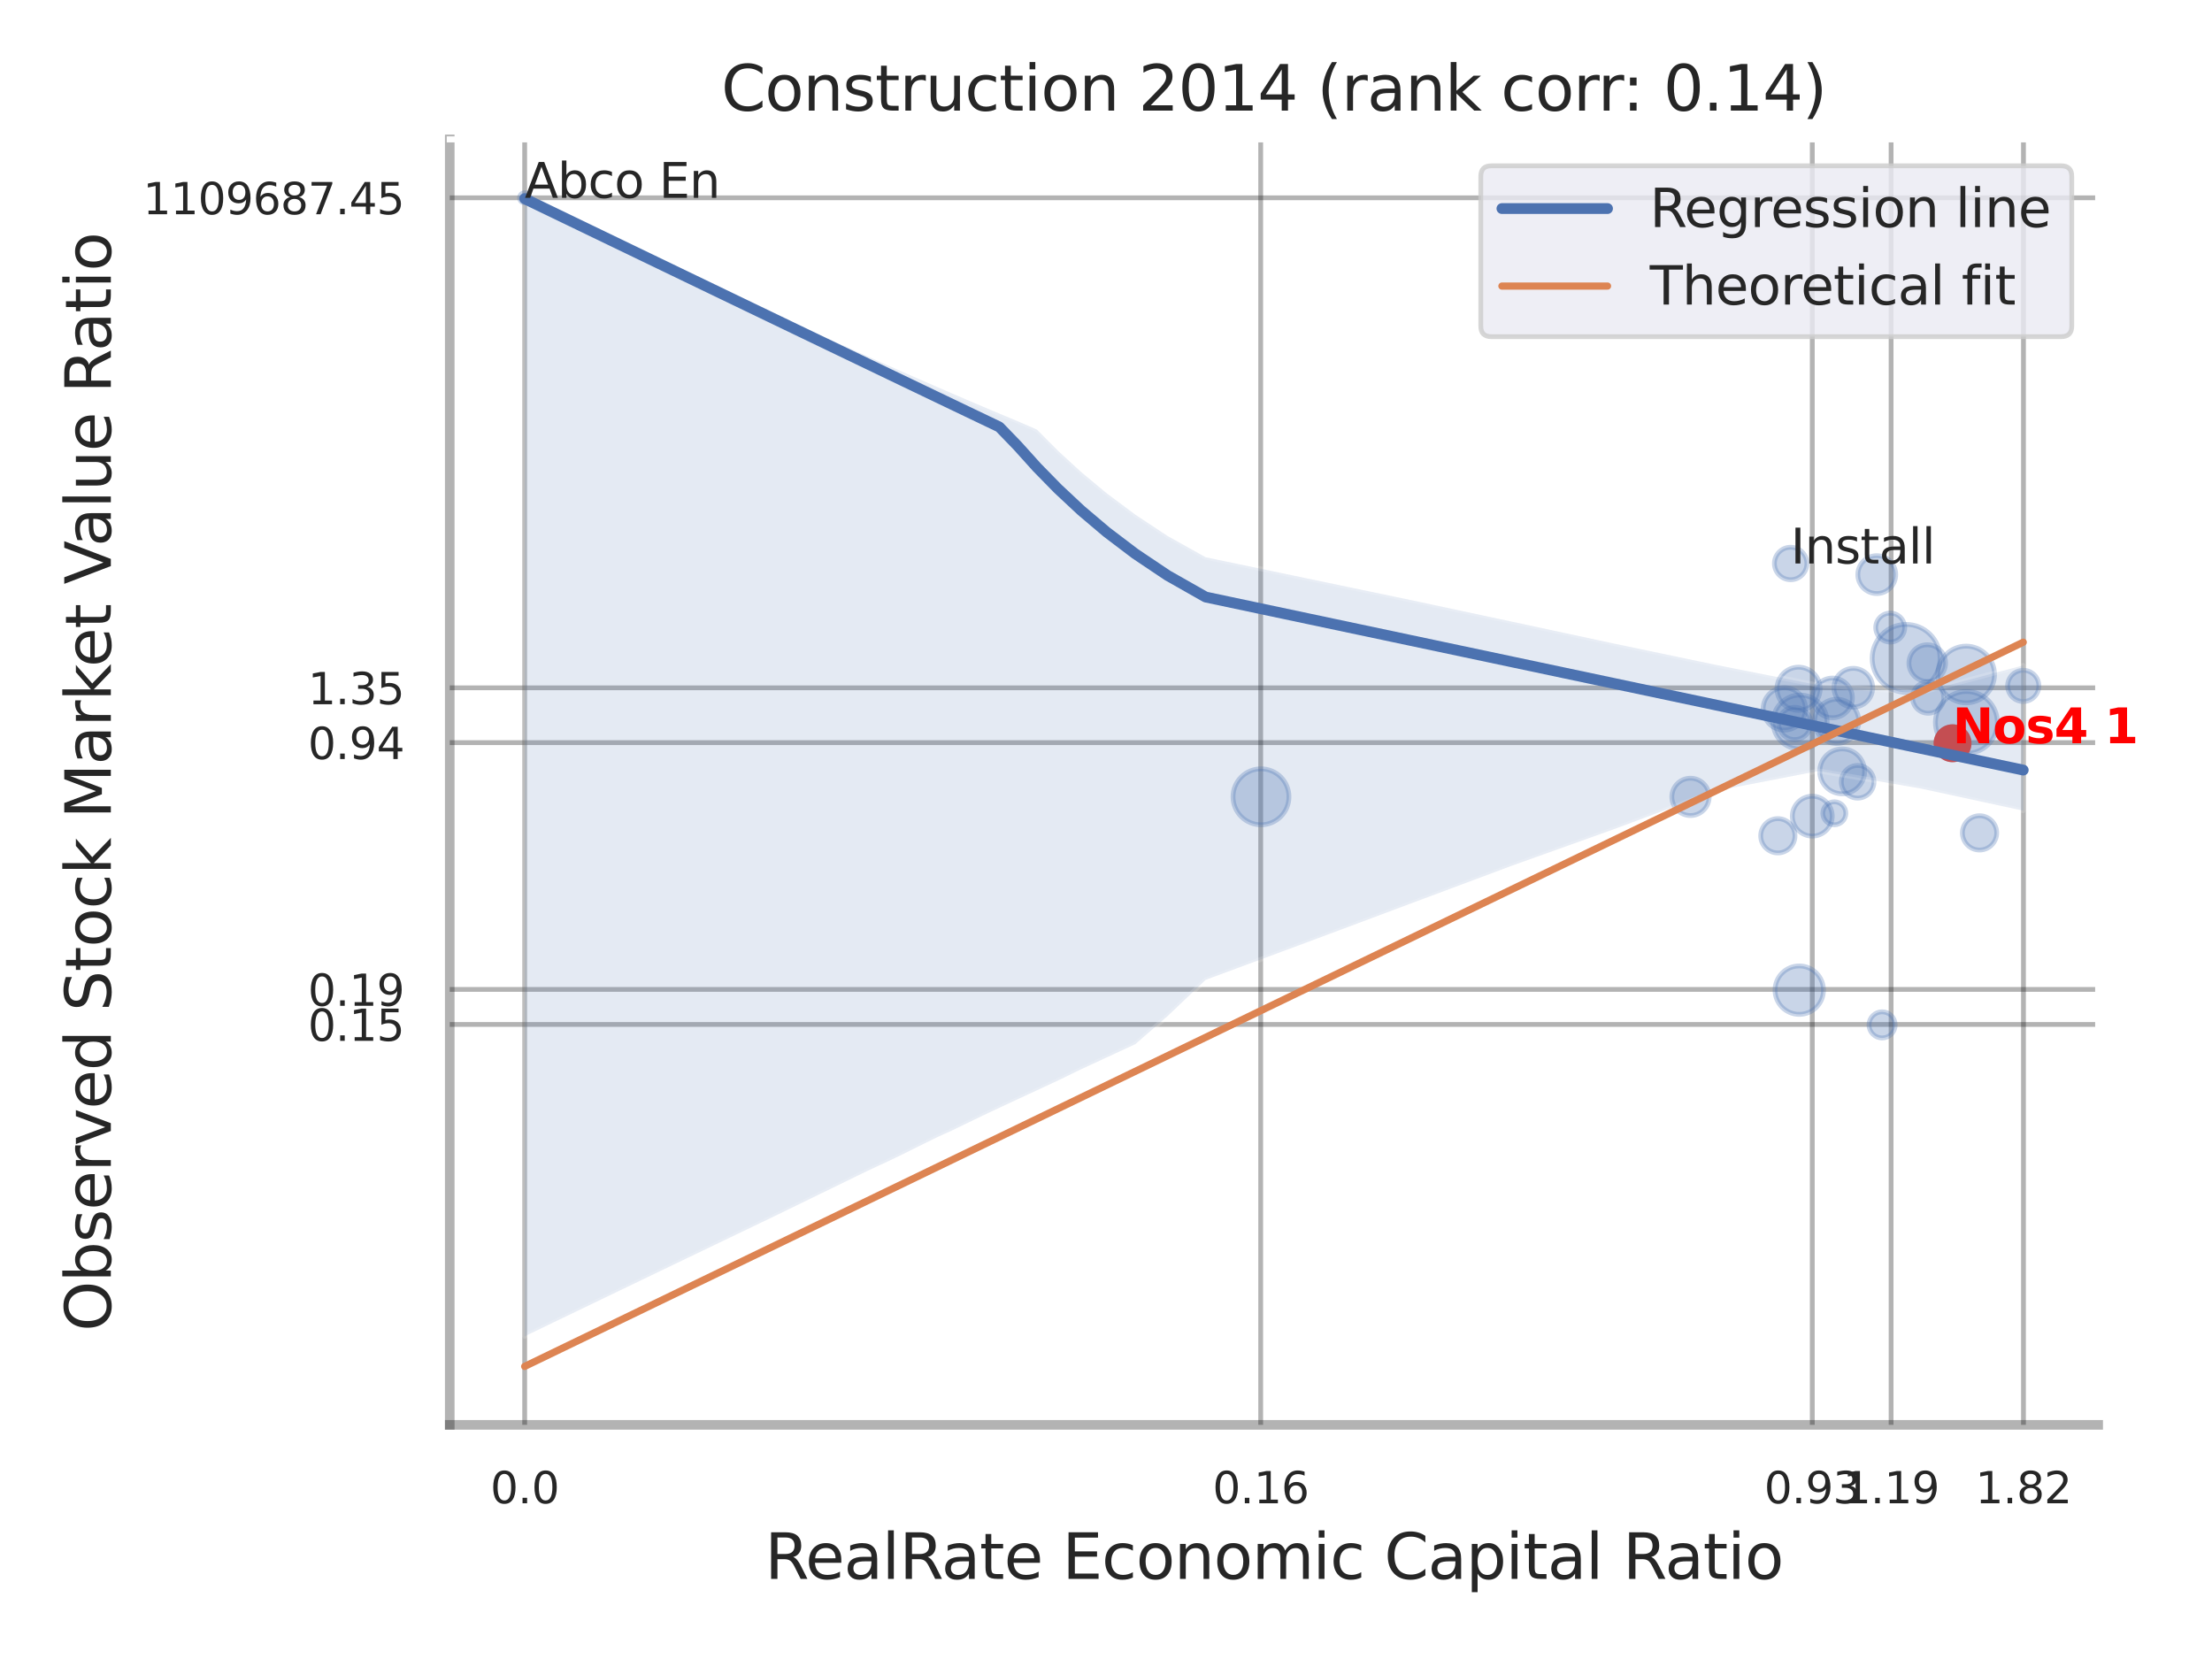 <?xml version="1.0" encoding="utf-8" standalone="no"?>
<!DOCTYPE svg PUBLIC "-//W3C//DTD SVG 1.1//EN"
  "http://www.w3.org/Graphics/SVG/1.1/DTD/svg11.dtd">
<svg xmlns:xlink="http://www.w3.org/1999/xlink" width="460.8pt" height="345.6pt" viewBox="0 0 460.8 345.6" xmlns="http://www.w3.org/2000/svg" version="1.1">
 <defs>
  <style type="text/css">*{stroke-linejoin: round; stroke-linecap: butt}</style>
 </defs>
 <g id="figure_1">
  <g id="patch_1">
   <path d="M 0 345.6 
L 460.8 345.6 
L 460.8 0 
L 0 0 
z
" style="fill: #ffffff"/>
  </g>
  <g id="axes_1">
   <g id="patch_2">
    <path d="M 93.69 296.82 
L 437.086 296.82 
L 437.086 29.04 
L 93.69 29.04 
z
" style="fill: #ffffff"/>
   </g>
   <g id="matplotlib.axis_1">
    <g id="xtick_1">
     <g id="line2d_1">
      <path d="M 109.299 296.82 
L 109.299 29.04 
" clip-path="url(#pf499d376ac)" style="fill: none; stroke: #000000; stroke-opacity: 0.3; stroke-linecap: round"/>
     </g>
     <g id="text_1">
      <!-- 0.0 -->
      <g style="fill: #262626" transform="translate(102.143 313.159) scale(0.09 -0.09)">
       <defs>
        <path id="DejaVuSans-30" d="M 2034 4250 
Q 1547 4250 1301 3770 
Q 1056 3291 1056 2328 
Q 1056 1369 1301 889 
Q 1547 409 2034 409 
Q 2525 409 2770 889 
Q 3016 1369 3016 2328 
Q 3016 3291 2770 3770 
Q 2525 4250 2034 4250 
z
M 2034 4750 
Q 2819 4750 3233 4129 
Q 3647 3509 3647 2328 
Q 3647 1150 3233 529 
Q 2819 -91 2034 -91 
Q 1250 -91 836 529 
Q 422 1150 422 2328 
Q 422 3509 836 4129 
Q 1250 4750 2034 4750 
z
" transform="scale(0.016)"/>
        <path id="DejaVuSans-2e" d="M 684 794 
L 1344 794 
L 1344 0 
L 684 0 
L 684 794 
z
" transform="scale(0.016)"/>
       </defs>
       <use xlink:href="#DejaVuSans-30"/>
       <use xlink:href="#DejaVuSans-2e" x="63.623"/>
       <use xlink:href="#DejaVuSans-30" x="95.41"/>
      </g>
     </g>
    </g>
    <g id="xtick_2">
     <g id="line2d_2">
      <path d="M 262.625 296.82 
L 262.625 29.04 
" clip-path="url(#pf499d376ac)" style="fill: none; stroke: #000000; stroke-opacity: 0.3; stroke-linecap: round"/>
     </g>
     <g id="text_2">
      <!-- 0.16 -->
      <g style="fill: #262626" transform="translate(252.606 313.159) scale(0.09 -0.09)">
       <defs>
        <path id="DejaVuSans-31" d="M 794 531 
L 1825 531 
L 1825 4091 
L 703 3866 
L 703 4441 
L 1819 4666 
L 2450 4666 
L 2450 531 
L 3481 531 
L 3481 0 
L 794 0 
L 794 531 
z
" transform="scale(0.016)"/>
        <path id="DejaVuSans-36" d="M 2113 2584 
Q 1688 2584 1439 2293 
Q 1191 2003 1191 1497 
Q 1191 994 1439 701 
Q 1688 409 2113 409 
Q 2538 409 2786 701 
Q 3034 994 3034 1497 
Q 3034 2003 2786 2293 
Q 2538 2584 2113 2584 
z
M 3366 4563 
L 3366 3988 
Q 3128 4100 2886 4159 
Q 2644 4219 2406 4219 
Q 1781 4219 1451 3797 
Q 1122 3375 1075 2522 
Q 1259 2794 1537 2939 
Q 1816 3084 2150 3084 
Q 2853 3084 3261 2657 
Q 3669 2231 3669 1497 
Q 3669 778 3244 343 
Q 2819 -91 2113 -91 
Q 1303 -91 875 529 
Q 447 1150 447 2328 
Q 447 3434 972 4092 
Q 1497 4750 2381 4750 
Q 2619 4750 2861 4703 
Q 3103 4656 3366 4563 
z
" transform="scale(0.016)"/>
       </defs>
       <use xlink:href="#DejaVuSans-30"/>
       <use xlink:href="#DejaVuSans-2e" x="63.623"/>
       <use xlink:href="#DejaVuSans-31" x="95.41"/>
       <use xlink:href="#DejaVuSans-36" x="159.033"/>
      </g>
     </g>
    </g>
    <g id="xtick_3">
     <g id="line2d_3">
      <path d="M 377.532 296.82 
L 377.532 29.04 
" clip-path="url(#pf499d376ac)" style="fill: none; stroke: #000000; stroke-opacity: 0.3; stroke-linecap: round"/>
     </g>
     <g id="text_3">
      <!-- 0.93 -->
      <g style="fill: #262626" transform="translate(367.513 313.159) scale(0.09 -0.09)">
       <defs>
        <path id="DejaVuSans-39" d="M 703 97 
L 703 672 
Q 941 559 1184 500 
Q 1428 441 1663 441 
Q 2288 441 2617 861 
Q 2947 1281 2994 2138 
Q 2813 1869 2534 1725 
Q 2256 1581 1919 1581 
Q 1219 1581 811 2004 
Q 403 2428 403 3163 
Q 403 3881 828 4315 
Q 1253 4750 1959 4750 
Q 2769 4750 3195 4129 
Q 3622 3509 3622 2328 
Q 3622 1225 3098 567 
Q 2575 -91 1691 -91 
Q 1453 -91 1209 -44 
Q 966 3 703 97 
z
M 1959 2075 
Q 2384 2075 2632 2365 
Q 2881 2656 2881 3163 
Q 2881 3666 2632 3958 
Q 2384 4250 1959 4250 
Q 1534 4250 1286 3958 
Q 1038 3666 1038 3163 
Q 1038 2656 1286 2365 
Q 1534 2075 1959 2075 
z
" transform="scale(0.016)"/>
        <path id="DejaVuSans-33" d="M 2597 2516 
Q 3050 2419 3304 2112 
Q 3559 1806 3559 1356 
Q 3559 666 3084 287 
Q 2609 -91 1734 -91 
Q 1441 -91 1130 -33 
Q 819 25 488 141 
L 488 750 
Q 750 597 1062 519 
Q 1375 441 1716 441 
Q 2309 441 2620 675 
Q 2931 909 2931 1356 
Q 2931 1769 2642 2001 
Q 2353 2234 1838 2234 
L 1294 2234 
L 1294 2753 
L 1863 2753 
Q 2328 2753 2575 2939 
Q 2822 3125 2822 3475 
Q 2822 3834 2567 4026 
Q 2313 4219 1838 4219 
Q 1578 4219 1281 4162 
Q 984 4106 628 3988 
L 628 4550 
Q 988 4650 1302 4700 
Q 1616 4750 1894 4750 
Q 2613 4750 3031 4423 
Q 3450 4097 3450 3541 
Q 3450 3153 3228 2886 
Q 3006 2619 2597 2516 
z
" transform="scale(0.016)"/>
       </defs>
       <use xlink:href="#DejaVuSans-30"/>
       <use xlink:href="#DejaVuSans-2e" x="63.623"/>
       <use xlink:href="#DejaVuSans-39" x="95.41"/>
       <use xlink:href="#DejaVuSans-33" x="159.033"/>
      </g>
     </g>
    </g>
    <g id="xtick_4">
     <g id="line2d_4">
      <path d="M 393.948 296.82 
L 393.948 29.04 
" clip-path="url(#pf499d376ac)" style="fill: none; stroke: #000000; stroke-opacity: 0.3; stroke-linecap: round"/>
     </g>
     <g id="text_4">
      <!-- 1.19 -->
      <g style="fill: #262626" transform="translate(383.928 313.159) scale(0.09 -0.09)">
       <use xlink:href="#DejaVuSans-31"/>
       <use xlink:href="#DejaVuSans-2e" x="63.623"/>
       <use xlink:href="#DejaVuSans-31" x="95.41"/>
       <use xlink:href="#DejaVuSans-39" x="159.033"/>
      </g>
     </g>
    </g>
    <g id="xtick_5">
     <g id="line2d_5">
      <path d="M 421.525 296.82 
L 421.525 29.04 
" clip-path="url(#pf499d376ac)" style="fill: none; stroke: #000000; stroke-opacity: 0.3; stroke-linecap: round"/>
     </g>
     <g id="text_5">
      <!-- 1.82 -->
      <g style="fill: #262626" transform="translate(411.506 313.159) scale(0.09 -0.09)">
       <defs>
        <path id="DejaVuSans-38" d="M 2034 2216 
Q 1584 2216 1326 1975 
Q 1069 1734 1069 1313 
Q 1069 891 1326 650 
Q 1584 409 2034 409 
Q 2484 409 2743 651 
Q 3003 894 3003 1313 
Q 3003 1734 2745 1975 
Q 2488 2216 2034 2216 
z
M 1403 2484 
Q 997 2584 770 2862 
Q 544 3141 544 3541 
Q 544 4100 942 4425 
Q 1341 4750 2034 4750 
Q 2731 4750 3128 4425 
Q 3525 4100 3525 3541 
Q 3525 3141 3298 2862 
Q 3072 2584 2669 2484 
Q 3125 2378 3379 2068 
Q 3634 1759 3634 1313 
Q 3634 634 3220 271 
Q 2806 -91 2034 -91 
Q 1263 -91 848 271 
Q 434 634 434 1313 
Q 434 1759 690 2068 
Q 947 2378 1403 2484 
z
M 1172 3481 
Q 1172 3119 1398 2916 
Q 1625 2713 2034 2713 
Q 2441 2713 2670 2916 
Q 2900 3119 2900 3481 
Q 2900 3844 2670 4047 
Q 2441 4250 2034 4250 
Q 1625 4250 1398 4047 
Q 1172 3844 1172 3481 
z
" transform="scale(0.016)"/>
        <path id="DejaVuSans-32" d="M 1228 531 
L 3431 531 
L 3431 0 
L 469 0 
L 469 531 
Q 828 903 1448 1529 
Q 2069 2156 2228 2338 
Q 2531 2678 2651 2914 
Q 2772 3150 2772 3378 
Q 2772 3750 2511 3984 
Q 2250 4219 1831 4219 
Q 1534 4219 1204 4116 
Q 875 4013 500 3803 
L 500 4441 
Q 881 4594 1212 4672 
Q 1544 4750 1819 4750 
Q 2544 4750 2975 4387 
Q 3406 4025 3406 3419 
Q 3406 3131 3298 2873 
Q 3191 2616 2906 2266 
Q 2828 2175 2409 1742 
Q 1991 1309 1228 531 
z
" transform="scale(0.016)"/>
       </defs>
       <use xlink:href="#DejaVuSans-31"/>
       <use xlink:href="#DejaVuSans-2e" x="63.623"/>
       <use xlink:href="#DejaVuSans-38" x="95.41"/>
       <use xlink:href="#DejaVuSans-32" x="159.033"/>
      </g>
     </g>
    </g>
    <g id="xtick_6"/>
    <g id="xtick_7"/>
    <g id="xtick_8"/>
    <g id="text_6">
     <!-- RealRate Economic Capital Ratio -->
     <g style="fill: #262626" transform="translate(159.334 328.908) scale(0.13 -0.13)">
      <defs>
       <path id="DejaVuSans-52" d="M 2841 2188 
Q 3044 2119 3236 1894 
Q 3428 1669 3622 1275 
L 4263 0 
L 3584 0 
L 2988 1197 
Q 2756 1666 2539 1819 
Q 2322 1972 1947 1972 
L 1259 1972 
L 1259 0 
L 628 0 
L 628 4666 
L 2053 4666 
Q 2853 4666 3247 4331 
Q 3641 3997 3641 3322 
Q 3641 2881 3436 2590 
Q 3231 2300 2841 2188 
z
M 1259 4147 
L 1259 2491 
L 2053 2491 
Q 2509 2491 2742 2702 
Q 2975 2913 2975 3322 
Q 2975 3731 2742 3939 
Q 2509 4147 2053 4147 
L 1259 4147 
z
" transform="scale(0.016)"/>
       <path id="DejaVuSans-65" d="M 3597 1894 
L 3597 1613 
L 953 1613 
Q 991 1019 1311 708 
Q 1631 397 2203 397 
Q 2534 397 2845 478 
Q 3156 559 3463 722 
L 3463 178 
Q 3153 47 2828 -22 
Q 2503 -91 2169 -91 
Q 1331 -91 842 396 
Q 353 884 353 1716 
Q 353 2575 817 3079 
Q 1281 3584 2069 3584 
Q 2775 3584 3186 3129 
Q 3597 2675 3597 1894 
z
M 3022 2063 
Q 3016 2534 2758 2815 
Q 2500 3097 2075 3097 
Q 1594 3097 1305 2825 
Q 1016 2553 972 2059 
L 3022 2063 
z
" transform="scale(0.016)"/>
       <path id="DejaVuSans-61" d="M 2194 1759 
Q 1497 1759 1228 1600 
Q 959 1441 959 1056 
Q 959 750 1161 570 
Q 1363 391 1709 391 
Q 2188 391 2477 730 
Q 2766 1069 2766 1631 
L 2766 1759 
L 2194 1759 
z
M 3341 1997 
L 3341 0 
L 2766 0 
L 2766 531 
Q 2569 213 2275 61 
Q 1981 -91 1556 -91 
Q 1019 -91 701 211 
Q 384 513 384 1019 
Q 384 1609 779 1909 
Q 1175 2209 1959 2209 
L 2766 2209 
L 2766 2266 
Q 2766 2663 2505 2880 
Q 2244 3097 1772 3097 
Q 1472 3097 1187 3025 
Q 903 2953 641 2809 
L 641 3341 
Q 956 3463 1253 3523 
Q 1550 3584 1831 3584 
Q 2591 3584 2966 3190 
Q 3341 2797 3341 1997 
z
" transform="scale(0.016)"/>
       <path id="DejaVuSans-6c" d="M 603 4863 
L 1178 4863 
L 1178 0 
L 603 0 
L 603 4863 
z
" transform="scale(0.016)"/>
       <path id="DejaVuSans-74" d="M 1172 4494 
L 1172 3500 
L 2356 3500 
L 2356 3053 
L 1172 3053 
L 1172 1153 
Q 1172 725 1289 603 
Q 1406 481 1766 481 
L 2356 481 
L 2356 0 
L 1766 0 
Q 1100 0 847 248 
Q 594 497 594 1153 
L 594 3053 
L 172 3053 
L 172 3500 
L 594 3500 
L 594 4494 
L 1172 4494 
z
" transform="scale(0.016)"/>
       <path id="DejaVuSans-20" transform="scale(0.016)"/>
       <path id="DejaVuSans-45" d="M 628 4666 
L 3578 4666 
L 3578 4134 
L 1259 4134 
L 1259 2753 
L 3481 2753 
L 3481 2222 
L 1259 2222 
L 1259 531 
L 3634 531 
L 3634 0 
L 628 0 
L 628 4666 
z
" transform="scale(0.016)"/>
       <path id="DejaVuSans-63" d="M 3122 3366 
L 3122 2828 
Q 2878 2963 2633 3030 
Q 2388 3097 2138 3097 
Q 1578 3097 1268 2742 
Q 959 2388 959 1747 
Q 959 1106 1268 751 
Q 1578 397 2138 397 
Q 2388 397 2633 464 
Q 2878 531 3122 666 
L 3122 134 
Q 2881 22 2623 -34 
Q 2366 -91 2075 -91 
Q 1284 -91 818 406 
Q 353 903 353 1747 
Q 353 2603 823 3093 
Q 1294 3584 2113 3584 
Q 2378 3584 2631 3529 
Q 2884 3475 3122 3366 
z
" transform="scale(0.016)"/>
       <path id="DejaVuSans-6f" d="M 1959 3097 
Q 1497 3097 1228 2736 
Q 959 2375 959 1747 
Q 959 1119 1226 758 
Q 1494 397 1959 397 
Q 2419 397 2687 759 
Q 2956 1122 2956 1747 
Q 2956 2369 2687 2733 
Q 2419 3097 1959 3097 
z
M 1959 3584 
Q 2709 3584 3137 3096 
Q 3566 2609 3566 1747 
Q 3566 888 3137 398 
Q 2709 -91 1959 -91 
Q 1206 -91 779 398 
Q 353 888 353 1747 
Q 353 2609 779 3096 
Q 1206 3584 1959 3584 
z
" transform="scale(0.016)"/>
       <path id="DejaVuSans-6e" d="M 3513 2113 
L 3513 0 
L 2938 0 
L 2938 2094 
Q 2938 2591 2744 2837 
Q 2550 3084 2163 3084 
Q 1697 3084 1428 2787 
Q 1159 2491 1159 1978 
L 1159 0 
L 581 0 
L 581 3500 
L 1159 3500 
L 1159 2956 
Q 1366 3272 1645 3428 
Q 1925 3584 2291 3584 
Q 2894 3584 3203 3211 
Q 3513 2838 3513 2113 
z
" transform="scale(0.016)"/>
       <path id="DejaVuSans-6d" d="M 3328 2828 
Q 3544 3216 3844 3400 
Q 4144 3584 4550 3584 
Q 5097 3584 5394 3201 
Q 5691 2819 5691 2113 
L 5691 0 
L 5113 0 
L 5113 2094 
Q 5113 2597 4934 2840 
Q 4756 3084 4391 3084 
Q 3944 3084 3684 2787 
Q 3425 2491 3425 1978 
L 3425 0 
L 2847 0 
L 2847 2094 
Q 2847 2600 2669 2842 
Q 2491 3084 2119 3084 
Q 1678 3084 1418 2786 
Q 1159 2488 1159 1978 
L 1159 0 
L 581 0 
L 581 3500 
L 1159 3500 
L 1159 2956 
Q 1356 3278 1631 3431 
Q 1906 3584 2284 3584 
Q 2666 3584 2933 3390 
Q 3200 3197 3328 2828 
z
" transform="scale(0.016)"/>
       <path id="DejaVuSans-69" d="M 603 3500 
L 1178 3500 
L 1178 0 
L 603 0 
L 603 3500 
z
M 603 4863 
L 1178 4863 
L 1178 4134 
L 603 4134 
L 603 4863 
z
" transform="scale(0.016)"/>
       <path id="DejaVuSans-43" d="M 4122 4306 
L 4122 3641 
Q 3803 3938 3442 4084 
Q 3081 4231 2675 4231 
Q 1875 4231 1450 3742 
Q 1025 3253 1025 2328 
Q 1025 1406 1450 917 
Q 1875 428 2675 428 
Q 3081 428 3442 575 
Q 3803 722 4122 1019 
L 4122 359 
Q 3791 134 3420 21 
Q 3050 -91 2638 -91 
Q 1578 -91 968 557 
Q 359 1206 359 2328 
Q 359 3453 968 4101 
Q 1578 4750 2638 4750 
Q 3056 4750 3426 4639 
Q 3797 4528 4122 4306 
z
" transform="scale(0.016)"/>
       <path id="DejaVuSans-70" d="M 1159 525 
L 1159 -1331 
L 581 -1331 
L 581 3500 
L 1159 3500 
L 1159 2969 
Q 1341 3281 1617 3432 
Q 1894 3584 2278 3584 
Q 2916 3584 3314 3078 
Q 3713 2572 3713 1747 
Q 3713 922 3314 415 
Q 2916 -91 2278 -91 
Q 1894 -91 1617 61 
Q 1341 213 1159 525 
z
M 3116 1747 
Q 3116 2381 2855 2742 
Q 2594 3103 2138 3103 
Q 1681 3103 1420 2742 
Q 1159 2381 1159 1747 
Q 1159 1113 1420 752 
Q 1681 391 2138 391 
Q 2594 391 2855 752 
Q 3116 1113 3116 1747 
z
" transform="scale(0.016)"/>
      </defs>
      <use xlink:href="#DejaVuSans-52"/>
      <use xlink:href="#DejaVuSans-65" x="64.982"/>
      <use xlink:href="#DejaVuSans-61" x="126.506"/>
      <use xlink:href="#DejaVuSans-6c" x="187.785"/>
      <use xlink:href="#DejaVuSans-52" x="215.568"/>
      <use xlink:href="#DejaVuSans-61" x="282.801"/>
      <use xlink:href="#DejaVuSans-74" x="344.08"/>
      <use xlink:href="#DejaVuSans-65" x="383.289"/>
      <use xlink:href="#DejaVuSans-20" x="444.812"/>
      <use xlink:href="#DejaVuSans-45" x="476.6"/>
      <use xlink:href="#DejaVuSans-63" x="539.783"/>
      <use xlink:href="#DejaVuSans-6f" x="594.764"/>
      <use xlink:href="#DejaVuSans-6e" x="655.945"/>
      <use xlink:href="#DejaVuSans-6f" x="719.324"/>
      <use xlink:href="#DejaVuSans-6d" x="780.506"/>
      <use xlink:href="#DejaVuSans-69" x="877.918"/>
      <use xlink:href="#DejaVuSans-63" x="905.701"/>
      <use xlink:href="#DejaVuSans-20" x="960.682"/>
      <use xlink:href="#DejaVuSans-43" x="992.469"/>
      <use xlink:href="#DejaVuSans-61" x="1062.293"/>
      <use xlink:href="#DejaVuSans-70" x="1123.572"/>
      <use xlink:href="#DejaVuSans-69" x="1187.049"/>
      <use xlink:href="#DejaVuSans-74" x="1214.832"/>
      <use xlink:href="#DejaVuSans-61" x="1254.041"/>
      <use xlink:href="#DejaVuSans-6c" x="1315.32"/>
      <use xlink:href="#DejaVuSans-20" x="1343.104"/>
      <use xlink:href="#DejaVuSans-52" x="1374.891"/>
      <use xlink:href="#DejaVuSans-61" x="1442.123"/>
      <use xlink:href="#DejaVuSans-74" x="1503.402"/>
      <use xlink:href="#DejaVuSans-69" x="1542.611"/>
      <use xlink:href="#DejaVuSans-6f" x="1570.395"/>
     </g>
    </g>
   </g>
   <g id="matplotlib.axis_2">
    <g id="ytick_1">
     <g id="line2d_6">
      <path d="M 93.69 213.408 
L 437.086 213.408 
" clip-path="url(#pf499d376ac)" style="fill: none; stroke: #000000; stroke-opacity: 0.3; stroke-linecap: round"/>
     </g>
     <g id="text_7">
      <!-- 0.15 -->
      <g style="fill: #262626" transform="translate(64.151 216.827) scale(0.09 -0.09)">
       <defs>
        <path id="DejaVuSans-35" d="M 691 4666 
L 3169 4666 
L 3169 4134 
L 1269 4134 
L 1269 2991 
Q 1406 3038 1543 3061 
Q 1681 3084 1819 3084 
Q 2600 3084 3056 2656 
Q 3513 2228 3513 1497 
Q 3513 744 3044 326 
Q 2575 -91 1722 -91 
Q 1428 -91 1123 -41 
Q 819 9 494 109 
L 494 744 
Q 775 591 1075 516 
Q 1375 441 1709 441 
Q 2250 441 2565 725 
Q 2881 1009 2881 1497 
Q 2881 1984 2565 2268 
Q 2250 2553 1709 2553 
Q 1456 2553 1204 2497 
Q 953 2441 691 2322 
L 691 4666 
z
" transform="scale(0.016)"/>
       </defs>
       <use xlink:href="#DejaVuSans-30"/>
       <use xlink:href="#DejaVuSans-2e" x="63.623"/>
       <use xlink:href="#DejaVuSans-31" x="95.41"/>
       <use xlink:href="#DejaVuSans-35" x="159.033"/>
      </g>
     </g>
    </g>
    <g id="ytick_2">
     <g id="line2d_7">
      <path d="M 93.69 206.109 
L 437.086 206.109 
" clip-path="url(#pf499d376ac)" style="fill: none; stroke: #000000; stroke-opacity: 0.3; stroke-linecap: round"/>
     </g>
     <g id="text_8">
      <!-- 0.19 -->
      <g style="fill: #262626" transform="translate(64.151 209.529) scale(0.09 -0.09)">
       <use xlink:href="#DejaVuSans-30"/>
       <use xlink:href="#DejaVuSans-2e" x="63.623"/>
       <use xlink:href="#DejaVuSans-31" x="95.41"/>
       <use xlink:href="#DejaVuSans-39" x="159.033"/>
      </g>
     </g>
    </g>
    <g id="ytick_3">
     <g id="line2d_8">
      <path d="M 93.69 154.705 
L 437.086 154.705 
" clip-path="url(#pf499d376ac)" style="fill: none; stroke: #000000; stroke-opacity: 0.3; stroke-linecap: round"/>
     </g>
     <g id="text_9">
      <!-- 0.94 -->
      <g style="fill: #262626" transform="translate(64.151 158.124) scale(0.09 -0.09)">
       <defs>
        <path id="DejaVuSans-34" d="M 2419 4116 
L 825 1625 
L 2419 1625 
L 2419 4116 
z
M 2253 4666 
L 3047 4666 
L 3047 1625 
L 3713 1625 
L 3713 1100 
L 3047 1100 
L 3047 0 
L 2419 0 
L 2419 1100 
L 313 1100 
L 313 1709 
L 2253 4666 
z
" transform="scale(0.016)"/>
       </defs>
       <use xlink:href="#DejaVuSans-30"/>
       <use xlink:href="#DejaVuSans-2e" x="63.623"/>
       <use xlink:href="#DejaVuSans-39" x="95.41"/>
       <use xlink:href="#DejaVuSans-34" x="159.033"/>
      </g>
     </g>
    </g>
    <g id="ytick_4">
     <g id="line2d_9">
      <path d="M 93.69 143.281 
L 437.086 143.281 
" clip-path="url(#pf499d376ac)" style="fill: none; stroke: #000000; stroke-opacity: 0.3; stroke-linecap: round"/>
     </g>
     <g id="text_10">
      <!-- 1.35 -->
      <g style="fill: #262626" transform="translate(64.151 146.701) scale(0.09 -0.09)">
       <use xlink:href="#DejaVuSans-31"/>
       <use xlink:href="#DejaVuSans-2e" x="63.623"/>
       <use xlink:href="#DejaVuSans-33" x="95.41"/>
       <use xlink:href="#DejaVuSans-35" x="159.033"/>
      </g>
     </g>
    </g>
    <g id="ytick_5">
     <g id="line2d_10">
      <path d="M 93.69 41.211 
L 437.086 41.211 
" clip-path="url(#pf499d376ac)" style="fill: none; stroke: #000000; stroke-opacity: 0.3; stroke-linecap: round"/>
     </g>
     <g id="text_11">
      <!-- 1109687.45 -->
      <g style="fill: #262626" transform="translate(29.793 44.63) scale(0.09 -0.09)">
       <defs>
        <path id="DejaVuSans-37" d="M 525 4666 
L 3525 4666 
L 3525 4397 
L 1831 0 
L 1172 0 
L 2766 4134 
L 525 4134 
L 525 4666 
z
" transform="scale(0.016)"/>
       </defs>
       <use xlink:href="#DejaVuSans-31"/>
       <use xlink:href="#DejaVuSans-31" x="63.623"/>
       <use xlink:href="#DejaVuSans-30" x="127.246"/>
       <use xlink:href="#DejaVuSans-39" x="190.869"/>
       <use xlink:href="#DejaVuSans-36" x="254.492"/>
       <use xlink:href="#DejaVuSans-38" x="318.115"/>
       <use xlink:href="#DejaVuSans-37" x="381.738"/>
       <use xlink:href="#DejaVuSans-2e" x="445.361"/>
       <use xlink:href="#DejaVuSans-34" x="477.148"/>
       <use xlink:href="#DejaVuSans-35" x="540.771"/>
      </g>
     </g>
    </g>
    <g id="ytick_6"/>
    <g id="ytick_7"/>
    <g id="ytick_8"/>
    <g id="ytick_9"/>
    <g id="ytick_10"/>
    <g id="text_12">
     <!-- Observed Stock Market Value Ratio -->
     <g style="fill: #262626" transform="translate(23.09 277.332) rotate(-90) scale(0.13 -0.13)">
      <defs>
       <path id="DejaVuSans-4f" d="M 2522 4238 
Q 1834 4238 1429 3725 
Q 1025 3213 1025 2328 
Q 1025 1447 1429 934 
Q 1834 422 2522 422 
Q 3209 422 3611 934 
Q 4013 1447 4013 2328 
Q 4013 3213 3611 3725 
Q 3209 4238 2522 4238 
z
M 2522 4750 
Q 3503 4750 4090 4092 
Q 4678 3434 4678 2328 
Q 4678 1225 4090 567 
Q 3503 -91 2522 -91 
Q 1538 -91 948 565 
Q 359 1222 359 2328 
Q 359 3434 948 4092 
Q 1538 4750 2522 4750 
z
" transform="scale(0.016)"/>
       <path id="DejaVuSans-62" d="M 3116 1747 
Q 3116 2381 2855 2742 
Q 2594 3103 2138 3103 
Q 1681 3103 1420 2742 
Q 1159 2381 1159 1747 
Q 1159 1113 1420 752 
Q 1681 391 2138 391 
Q 2594 391 2855 752 
Q 3116 1113 3116 1747 
z
M 1159 2969 
Q 1341 3281 1617 3432 
Q 1894 3584 2278 3584 
Q 2916 3584 3314 3078 
Q 3713 2572 3713 1747 
Q 3713 922 3314 415 
Q 2916 -91 2278 -91 
Q 1894 -91 1617 61 
Q 1341 213 1159 525 
L 1159 0 
L 581 0 
L 581 4863 
L 1159 4863 
L 1159 2969 
z
" transform="scale(0.016)"/>
       <path id="DejaVuSans-73" d="M 2834 3397 
L 2834 2853 
Q 2591 2978 2328 3040 
Q 2066 3103 1784 3103 
Q 1356 3103 1142 2972 
Q 928 2841 928 2578 
Q 928 2378 1081 2264 
Q 1234 2150 1697 2047 
L 1894 2003 
Q 2506 1872 2764 1633 
Q 3022 1394 3022 966 
Q 3022 478 2636 193 
Q 2250 -91 1575 -91 
Q 1294 -91 989 -36 
Q 684 19 347 128 
L 347 722 
Q 666 556 975 473 
Q 1284 391 1588 391 
Q 1994 391 2212 530 
Q 2431 669 2431 922 
Q 2431 1156 2273 1281 
Q 2116 1406 1581 1522 
L 1381 1569 
Q 847 1681 609 1914 
Q 372 2147 372 2553 
Q 372 3047 722 3315 
Q 1072 3584 1716 3584 
Q 2034 3584 2315 3537 
Q 2597 3491 2834 3397 
z
" transform="scale(0.016)"/>
       <path id="DejaVuSans-72" d="M 2631 2963 
Q 2534 3019 2420 3045 
Q 2306 3072 2169 3072 
Q 1681 3072 1420 2755 
Q 1159 2438 1159 1844 
L 1159 0 
L 581 0 
L 581 3500 
L 1159 3500 
L 1159 2956 
Q 1341 3275 1631 3429 
Q 1922 3584 2338 3584 
Q 2397 3584 2469 3576 
Q 2541 3569 2628 3553 
L 2631 2963 
z
" transform="scale(0.016)"/>
       <path id="DejaVuSans-76" d="M 191 3500 
L 800 3500 
L 1894 563 
L 2988 3500 
L 3597 3500 
L 2284 0 
L 1503 0 
L 191 3500 
z
" transform="scale(0.016)"/>
       <path id="DejaVuSans-64" d="M 2906 2969 
L 2906 4863 
L 3481 4863 
L 3481 0 
L 2906 0 
L 2906 525 
Q 2725 213 2448 61 
Q 2172 -91 1784 -91 
Q 1150 -91 751 415 
Q 353 922 353 1747 
Q 353 2572 751 3078 
Q 1150 3584 1784 3584 
Q 2172 3584 2448 3432 
Q 2725 3281 2906 2969 
z
M 947 1747 
Q 947 1113 1208 752 
Q 1469 391 1925 391 
Q 2381 391 2643 752 
Q 2906 1113 2906 1747 
Q 2906 2381 2643 2742 
Q 2381 3103 1925 3103 
Q 1469 3103 1208 2742 
Q 947 2381 947 1747 
z
" transform="scale(0.016)"/>
       <path id="DejaVuSans-53" d="M 3425 4513 
L 3425 3897 
Q 3066 4069 2747 4153 
Q 2428 4238 2131 4238 
Q 1616 4238 1336 4038 
Q 1056 3838 1056 3469 
Q 1056 3159 1242 3001 
Q 1428 2844 1947 2747 
L 2328 2669 
Q 3034 2534 3370 2195 
Q 3706 1856 3706 1288 
Q 3706 609 3251 259 
Q 2797 -91 1919 -91 
Q 1588 -91 1214 -16 
Q 841 59 441 206 
L 441 856 
Q 825 641 1194 531 
Q 1563 422 1919 422 
Q 2459 422 2753 634 
Q 3047 847 3047 1241 
Q 3047 1584 2836 1778 
Q 2625 1972 2144 2069 
L 1759 2144 
Q 1053 2284 737 2584 
Q 422 2884 422 3419 
Q 422 4038 858 4394 
Q 1294 4750 2059 4750 
Q 2388 4750 2728 4690 
Q 3069 4631 3425 4513 
z
" transform="scale(0.016)"/>
       <path id="DejaVuSans-6b" d="M 581 4863 
L 1159 4863 
L 1159 1991 
L 2875 3500 
L 3609 3500 
L 1753 1863 
L 3688 0 
L 2938 0 
L 1159 1709 
L 1159 0 
L 581 0 
L 581 4863 
z
" transform="scale(0.016)"/>
       <path id="DejaVuSans-4d" d="M 628 4666 
L 1569 4666 
L 2759 1491 
L 3956 4666 
L 4897 4666 
L 4897 0 
L 4281 0 
L 4281 4097 
L 3078 897 
L 2444 897 
L 1241 4097 
L 1241 0 
L 628 0 
L 628 4666 
z
" transform="scale(0.016)"/>
       <path id="DejaVuSans-56" d="M 1831 0 
L 50 4666 
L 709 4666 
L 2188 738 
L 3669 4666 
L 4325 4666 
L 2547 0 
L 1831 0 
z
" transform="scale(0.016)"/>
       <path id="DejaVuSans-75" d="M 544 1381 
L 544 3500 
L 1119 3500 
L 1119 1403 
Q 1119 906 1312 657 
Q 1506 409 1894 409 
Q 2359 409 2629 706 
Q 2900 1003 2900 1516 
L 2900 3500 
L 3475 3500 
L 3475 0 
L 2900 0 
L 2900 538 
Q 2691 219 2414 64 
Q 2138 -91 1772 -91 
Q 1169 -91 856 284 
Q 544 659 544 1381 
z
M 1991 3584 
L 1991 3584 
z
" transform="scale(0.016)"/>
      </defs>
      <use xlink:href="#DejaVuSans-4f"/>
      <use xlink:href="#DejaVuSans-62" x="78.711"/>
      <use xlink:href="#DejaVuSans-73" x="142.188"/>
      <use xlink:href="#DejaVuSans-65" x="194.287"/>
      <use xlink:href="#DejaVuSans-72" x="255.811"/>
      <use xlink:href="#DejaVuSans-76" x="296.924"/>
      <use xlink:href="#DejaVuSans-65" x="356.104"/>
      <use xlink:href="#DejaVuSans-64" x="417.627"/>
      <use xlink:href="#DejaVuSans-20" x="481.104"/>
      <use xlink:href="#DejaVuSans-53" x="512.891"/>
      <use xlink:href="#DejaVuSans-74" x="576.367"/>
      <use xlink:href="#DejaVuSans-6f" x="615.576"/>
      <use xlink:href="#DejaVuSans-63" x="676.758"/>
      <use xlink:href="#DejaVuSans-6b" x="731.738"/>
      <use xlink:href="#DejaVuSans-20" x="789.648"/>
      <use xlink:href="#DejaVuSans-4d" x="821.436"/>
      <use xlink:href="#DejaVuSans-61" x="907.715"/>
      <use xlink:href="#DejaVuSans-72" x="968.994"/>
      <use xlink:href="#DejaVuSans-6b" x="1010.107"/>
      <use xlink:href="#DejaVuSans-65" x="1064.393"/>
      <use xlink:href="#DejaVuSans-74" x="1125.916"/>
      <use xlink:href="#DejaVuSans-20" x="1165.125"/>
      <use xlink:href="#DejaVuSans-56" x="1196.912"/>
      <use xlink:href="#DejaVuSans-61" x="1257.57"/>
      <use xlink:href="#DejaVuSans-6c" x="1318.85"/>
      <use xlink:href="#DejaVuSans-75" x="1346.633"/>
      <use xlink:href="#DejaVuSans-65" x="1410.012"/>
      <use xlink:href="#DejaVuSans-20" x="1471.535"/>
      <use xlink:href="#DejaVuSans-52" x="1503.322"/>
      <use xlink:href="#DejaVuSans-61" x="1570.555"/>
      <use xlink:href="#DejaVuSans-74" x="1631.834"/>
      <use xlink:href="#DejaVuSans-69" x="1671.043"/>
      <use xlink:href="#DejaVuSans-6f" x="1698.826"/>
     </g>
    </g>
   </g>
   <g id="PathCollection_1">
    <path d="M 409.637 156.956 
C 411.349 156.956 412.992 156.275 414.203 155.064 
C 415.414 153.853 416.094 152.211 416.094 150.498 
C 416.094 148.786 415.414 147.143 414.203 145.932 
C 412.992 144.721 411.349 144.041 409.637 144.041 
C 407.924 144.041 406.282 144.721 405.071 145.932 
C 403.86 147.143 403.18 148.786 403.18 150.498 
C 403.18 152.211 403.86 153.853 405.071 155.064 
C 406.282 156.275 407.924 156.956 409.637 156.956 
z
" clip-path="url(#pf499d376ac)" style="fill: #4c72b0; fill-opacity: 0.3; stroke: #4c72b0; stroke-opacity: 0.3"/>
    <path d="M 371.71 152.087 
C 372.881 152.087 374.005 151.621 374.833 150.793 
C 375.661 149.964 376.127 148.841 376.127 147.669 
C 376.127 146.498 375.661 145.374 374.833 144.546 
C 374.005 143.718 372.881 143.252 371.71 143.252 
C 370.538 143.252 369.415 143.718 368.586 144.546 
C 367.758 145.374 367.292 146.498 367.292 147.669 
C 367.292 148.841 367.758 149.964 368.586 150.793 
C 369.415 151.621 370.538 152.087 371.71 152.087 
z
" clip-path="url(#pf499d376ac)" style="fill: #4c72b0; fill-opacity: 0.3; stroke: #4c72b0; stroke-opacity: 0.3"/>
    <path d="M 421.477 146.137 
C 422.339 146.137 423.167 145.795 423.777 145.185 
C 424.386 144.575 424.729 143.747 424.729 142.885 
C 424.729 142.022 424.386 141.195 423.777 140.585 
C 423.167 139.975 422.339 139.633 421.477 139.633 
C 420.614 139.633 419.787 139.975 419.177 140.585 
C 418.567 141.195 418.225 142.022 418.225 142.885 
C 418.225 143.747 418.567 144.575 419.177 145.185 
C 419.787 145.795 420.614 146.137 421.477 146.137 
z
" clip-path="url(#pf499d376ac)" style="fill: #4c72b0; fill-opacity: 0.3; stroke: #4c72b0; stroke-opacity: 0.3"/>
    <path d="M 393.765 133.753 
C 394.565 133.753 395.332 133.435 395.898 132.869 
C 396.464 132.304 396.782 131.536 396.782 130.736 
C 396.782 129.936 396.464 129.168 395.898 128.602 
C 395.332 128.037 394.565 127.719 393.765 127.719 
C 392.964 127.719 392.197 128.037 391.631 128.602 
C 391.065 129.168 390.747 129.936 390.747 130.736 
C 390.747 131.536 391.065 132.304 391.631 132.869 
C 392.197 133.435 392.964 133.753 393.765 133.753 
z
" clip-path="url(#pf499d376ac)" style="fill: #4c72b0; fill-opacity: 0.3; stroke: #4c72b0; stroke-opacity: 0.3"/>
    <path d="M 374.989 156.05 
C 376.482 156.05 377.914 155.457 378.969 154.401 
C 380.025 153.346 380.618 151.914 380.618 150.421 
C 380.618 148.928 380.025 147.496 378.969 146.44 
C 377.914 145.385 376.482 144.792 374.989 144.792 
C 373.496 144.792 372.064 145.385 371.008 146.44 
C 369.953 147.496 369.36 148.928 369.36 150.421 
C 369.36 151.914 369.953 153.346 371.008 154.401 
C 372.064 155.457 373.496 156.05 374.989 156.05 
z
" clip-path="url(#pf499d376ac)" style="fill: #4c72b0; fill-opacity: 0.3; stroke: #4c72b0; stroke-opacity: 0.3"/>
    <path d="M 401.479 141.95 
C 402.491 141.95 403.463 141.548 404.178 140.832 
C 404.894 140.116 405.297 139.145 405.297 138.133 
C 405.297 137.12 404.894 136.149 404.178 135.433 
C 403.463 134.718 402.491 134.315 401.479 134.315 
C 400.467 134.315 399.496 134.718 398.78 135.433 
C 398.064 136.149 397.662 137.12 397.662 138.133 
C 397.662 139.145 398.064 140.116 398.78 140.832 
C 399.496 141.548 400.467 141.95 401.479 141.95 
z
" clip-path="url(#pf499d376ac)" style="fill: #4c72b0; fill-opacity: 0.3; stroke: #4c72b0; stroke-opacity: 0.3"/>
    <path d="M 377.529 174.175 
C 378.631 174.175 379.688 173.737 380.467 172.958 
C 381.246 172.179 381.684 171.122 381.684 170.02 
C 381.684 168.919 381.246 167.862 380.467 167.083 
C 379.688 166.304 378.631 165.866 377.529 165.866 
C 376.427 165.866 375.371 166.304 374.592 167.083 
C 373.812 167.862 373.375 168.919 373.375 170.02 
C 373.375 171.122 373.812 172.179 374.592 172.958 
C 375.371 173.737 376.427 174.175 377.529 174.175 
z
" clip-path="url(#pf499d376ac)" style="fill: #4c72b0; fill-opacity: 0.3; stroke: #4c72b0; stroke-opacity: 0.3"/>
    <path d="M 383.76 165.364 
C 385.001 165.364 386.191 164.871 387.069 163.993 
C 387.946 163.116 388.439 161.926 388.439 160.685 
C 388.439 159.444 387.946 158.254 387.069 157.377 
C 386.191 156.499 385.001 156.006 383.76 156.006 
C 382.52 156.006 381.329 156.499 380.452 157.377 
C 379.575 158.254 379.082 159.444 379.082 160.685 
C 379.082 161.926 379.575 163.116 380.452 163.993 
C 381.329 164.871 382.52 165.364 383.76 165.364 
z
" clip-path="url(#pf499d376ac)" style="fill: #4c72b0; fill-opacity: 0.3; stroke: #4c72b0; stroke-opacity: 0.3"/>
    <path d="M 386.08 147.297 
C 387.149 147.297 388.175 146.872 388.932 146.116 
C 389.688 145.359 390.113 144.333 390.113 143.264 
C 390.113 142.194 389.688 141.168 388.932 140.411 
C 388.175 139.655 387.149 139.23 386.08 139.23 
C 385.01 139.23 383.984 139.655 383.227 140.411 
C 382.471 141.168 382.046 142.194 382.046 143.264 
C 382.046 144.333 382.471 145.359 383.227 146.116 
C 383.984 146.872 385.01 147.297 386.08 147.297 
z
" clip-path="url(#pf499d376ac)" style="fill: #4c72b0; fill-opacity: 0.3; stroke: #4c72b0; stroke-opacity: 0.3"/>
    <path d="M 370.358 177.678 
C 371.305 177.678 372.214 177.302 372.884 176.632 
C 373.553 175.962 373.93 175.054 373.93 174.107 
C 373.93 173.16 373.553 172.251 372.884 171.581 
C 372.214 170.912 371.305 170.535 370.358 170.535 
C 369.411 170.535 368.503 170.912 367.833 171.581 
C 367.163 172.251 366.787 173.16 366.787 174.107 
C 366.787 175.054 367.163 175.962 367.833 176.632 
C 368.503 177.302 369.411 177.678 370.358 177.678 
z
" clip-path="url(#pf499d376ac)" style="fill: #4c72b0; fill-opacity: 0.3; stroke: #4c72b0; stroke-opacity: 0.3"/>
    <path d="M 390.966 123.65 
C 392.013 123.65 393.016 123.234 393.756 122.494 
C 394.496 121.754 394.912 120.75 394.912 119.704 
C 394.912 118.657 394.496 117.653 393.756 116.913 
C 393.016 116.173 392.013 115.757 390.966 115.757 
C 389.919 115.757 388.916 116.173 388.176 116.913 
C 387.436 117.653 387.02 118.657 387.02 119.704 
C 387.02 120.75 387.436 121.754 388.176 122.494 
C 388.916 123.234 389.919 123.65 390.966 123.65 
z
" clip-path="url(#pf499d376ac)" style="fill: #4c72b0; fill-opacity: 0.3; stroke: #4c72b0; stroke-opacity: 0.3"/>
    <path d="M 381.755 149.52 
C 382.852 149.52 383.903 149.085 384.678 148.309 
C 385.454 147.534 385.889 146.482 385.889 145.386 
C 385.889 144.29 385.454 143.238 384.678 142.463 
C 383.903 141.687 382.852 141.252 381.755 141.252 
C 380.659 141.252 379.607 141.687 378.832 142.463 
C 378.056 143.238 377.621 144.29 377.621 145.386 
C 377.621 146.482 378.056 147.534 378.832 148.309 
C 379.607 149.085 380.659 149.52 381.755 149.52 
z
" clip-path="url(#pf499d376ac)" style="fill: #4c72b0; fill-opacity: 0.3; stroke: #4c72b0; stroke-opacity: 0.3"/>
    <path d="M 373.871 154.07 
C 374.763 154.07 375.618 153.715 376.249 153.085 
C 376.879 152.454 377.234 151.599 377.234 150.707 
C 377.234 149.815 376.879 148.96 376.249 148.329 
C 375.618 147.699 374.763 147.345 373.871 147.345 
C 372.979 147.345 372.124 147.699 371.493 148.329 
C 370.863 148.96 370.509 149.815 370.509 150.707 
C 370.509 151.599 370.863 152.454 371.493 153.085 
C 372.124 153.715 372.979 154.07 373.871 154.07 
z
" clip-path="url(#pf499d376ac)" style="fill: #4c72b0; fill-opacity: 0.3; stroke: #4c72b0; stroke-opacity: 0.3"/>
    <path d="M 409.585 146.42 
C 411.152 146.42 412.656 145.797 413.764 144.688 
C 414.873 143.58 415.495 142.077 415.495 140.509 
C 415.495 138.942 414.873 137.438 413.764 136.33 
C 412.656 135.222 411.152 134.599 409.585 134.599 
C 408.018 134.599 406.514 135.222 405.406 136.33 
C 404.297 137.438 403.675 138.942 403.675 140.509 
C 403.675 142.077 404.297 143.58 405.406 144.688 
C 406.514 145.797 408.018 146.42 409.585 146.42 
z
" clip-path="url(#pf499d376ac)" style="fill: #4c72b0; fill-opacity: 0.3; stroke: #4c72b0; stroke-opacity: 0.3"/>
    <path d="M 397.079 144.217 
C 398.954 144.217 400.753 143.472 402.079 142.146 
C 403.405 140.82 404.15 139.021 404.15 137.146 
C 404.15 135.27 403.405 133.472 402.079 132.146 
C 400.753 130.82 398.954 130.075 397.079 130.075 
C 395.204 130.075 393.405 130.82 392.079 132.146 
C 390.753 133.472 390.008 135.27 390.008 137.146 
C 390.008 139.021 390.753 140.82 392.079 142.146 
C 393.405 143.472 395.204 144.217 397.079 144.217 
z
" clip-path="url(#pf499d376ac)" style="fill: #4c72b0; fill-opacity: 0.3; stroke: #4c72b0; stroke-opacity: 0.3"/>
    <path d="M 406.752 158.282 
C 407.667 158.282 408.544 157.919 409.191 157.272 
C 409.838 156.625 410.201 155.748 410.201 154.833 
C 410.201 153.918 409.838 153.041 409.191 152.394 
C 408.544 151.747 407.667 151.384 406.752 151.384 
C 405.838 151.384 404.96 151.747 404.313 152.394 
C 403.667 153.041 403.303 153.918 403.303 154.833 
C 403.303 155.748 403.667 156.625 404.313 157.272 
C 404.96 157.919 405.838 158.282 406.752 158.282 
z
" clip-path="url(#pf499d376ac)" style="fill: #4c72b0; fill-opacity: 0.3; stroke: #4c72b0; stroke-opacity: 0.3"/>
    <path d="M 109.299 42.272 
C 109.58 42.272 109.85 42.16 110.049 41.962 
C 110.248 41.763 110.359 41.493 110.359 41.212 
C 110.359 40.931 110.248 40.661 110.049 40.462 
C 109.85 40.263 109.58 40.151 109.299 40.151 
C 109.018 40.151 108.748 40.263 108.549 40.462 
C 108.35 40.661 108.239 40.931 108.239 41.212 
C 108.239 41.493 108.35 41.763 108.549 41.962 
C 108.748 42.16 109.018 42.272 109.299 42.272 
z
" clip-path="url(#pf499d376ac)" style="fill: #4c72b0; fill-opacity: 0.3; stroke: #4c72b0; stroke-opacity: 0.3"/>
    <path d="M 262.688 171.815 
C 264.233 171.815 265.716 171.201 266.809 170.108 
C 267.902 169.015 268.516 167.532 268.516 165.987 
C 268.516 164.441 267.902 162.958 266.809 161.865 
C 265.716 160.772 264.233 160.158 262.688 160.158 
C 261.142 160.158 259.659 160.772 258.566 161.865 
C 257.473 162.958 256.859 164.441 256.859 165.987 
C 256.859 167.532 257.473 169.015 258.566 170.108 
C 259.659 171.201 261.142 171.815 262.688 171.815 
z
" clip-path="url(#pf499d376ac)" style="fill: #4c72b0; fill-opacity: 0.3; stroke: #4c72b0; stroke-opacity: 0.3"/>
    <path d="M 382.126 171.817 
C 382.762 171.817 383.371 171.564 383.821 171.115 
C 384.27 170.666 384.523 170.056 384.523 169.42 
C 384.523 168.785 384.27 168.175 383.821 167.726 
C 383.371 167.276 382.762 167.024 382.126 167.024 
C 381.49 167.024 380.881 167.276 380.431 167.726 
C 379.982 168.175 379.729 168.785 379.729 169.42 
C 379.729 170.056 379.982 170.666 380.431 171.115 
C 380.881 171.564 381.49 171.817 382.126 171.817 
z
" clip-path="url(#pf499d376ac)" style="fill: #4c72b0; fill-opacity: 0.3; stroke: #4c72b0; stroke-opacity: 0.3"/>
    <path d="M 374.674 147.978 
C 375.866 147.978 377.01 147.504 377.853 146.661 
C 378.696 145.818 379.17 144.674 379.17 143.481 
C 379.17 142.289 378.696 141.145 377.853 140.302 
C 377.01 139.458 375.866 138.985 374.674 138.985 
C 373.481 138.985 372.337 139.458 371.494 140.302 
C 370.651 141.145 370.177 142.289 370.177 143.481 
C 370.177 144.674 370.651 145.818 371.494 146.661 
C 372.337 147.504 373.481 147.978 374.674 147.978 
z
" clip-path="url(#pf499d376ac)" style="fill: #4c72b0; fill-opacity: 0.3; stroke: #4c72b0; stroke-opacity: 0.3"/>
    <path d="M 352.16 169.891 
C 353.191 169.891 354.18 169.482 354.909 168.753 
C 355.638 168.024 356.048 167.035 356.048 166.003 
C 356.048 164.972 355.638 163.983 354.909 163.254 
C 354.18 162.525 353.191 162.116 352.16 162.116 
C 351.129 162.116 350.14 162.525 349.411 163.254 
C 348.682 163.983 348.273 164.972 348.273 166.003 
C 348.273 167.035 348.682 168.024 349.411 168.753 
C 350.14 169.482 351.129 169.891 352.16 169.891 
z
" clip-path="url(#pf499d376ac)" style="fill: #4c72b0; fill-opacity: 0.3; stroke: #4c72b0; stroke-opacity: 0.3"/>
    <path d="M 392.074 216.225 
C 392.796 216.225 393.489 215.938 393.999 215.427 
C 394.51 214.917 394.797 214.224 394.797 213.502 
C 394.797 212.779 394.51 212.087 393.999 211.576 
C 393.489 211.065 392.796 210.778 392.074 210.778 
C 391.352 210.778 390.659 211.065 390.148 211.576 
C 389.637 212.087 389.35 212.779 389.35 213.502 
C 389.35 214.224 389.637 214.917 390.148 215.427 
C 390.659 215.938 391.352 216.225 392.074 216.225 
z
" clip-path="url(#pf499d376ac)" style="fill: #4c72b0; fill-opacity: 0.3; stroke: #4c72b0; stroke-opacity: 0.3"/>
    <path d="M 401.669 148.585 
C 402.534 148.585 403.364 148.241 403.976 147.629 
C 404.588 147.017 404.932 146.187 404.932 145.322 
C 404.932 144.456 404.588 143.626 403.976 143.014 
C 403.364 142.402 402.534 142.058 401.669 142.058 
C 400.803 142.058 399.973 142.402 399.361 143.014 
C 398.749 143.626 398.406 144.456 398.406 145.322 
C 398.406 146.187 398.749 147.017 399.361 147.629 
C 399.973 148.241 400.803 148.585 401.669 148.585 
z
" clip-path="url(#pf499d376ac)" style="fill: #4c72b0; fill-opacity: 0.3; stroke: #4c72b0; stroke-opacity: 0.3"/>
    <path d="M 412.376 177.077 
C 413.324 177.077 414.233 176.7 414.903 176.03 
C 415.573 175.36 415.949 174.451 415.949 173.504 
C 415.949 172.556 415.573 171.647 414.903 170.977 
C 414.233 170.307 413.324 169.931 412.376 169.931 
C 411.429 169.931 410.52 170.307 409.85 170.977 
C 409.18 171.647 408.803 172.556 408.803 173.504 
C 408.803 174.451 409.18 175.36 409.85 176.03 
C 410.52 176.7 411.429 177.077 412.376 177.077 
z
" clip-path="url(#pf499d376ac)" style="fill: #4c72b0; fill-opacity: 0.3; stroke: #4c72b0; stroke-opacity: 0.3"/>
    <path d="M 382.622 154.881 
C 383.844 154.881 385.017 154.396 385.882 153.531 
C 386.746 152.666 387.232 151.494 387.232 150.271 
C 387.232 149.048 386.746 147.876 385.882 147.011 
C 385.017 146.147 383.844 145.661 382.622 145.661 
C 381.399 145.661 380.226 146.147 379.362 147.011 
C 378.497 147.876 378.012 149.048 378.012 150.271 
C 378.012 151.494 378.497 152.666 379.362 153.531 
C 380.226 154.396 381.399 154.881 382.622 154.881 
z
" clip-path="url(#pf499d376ac)" style="fill: #4c72b0; fill-opacity: 0.3; stroke: #4c72b0; stroke-opacity: 0.3"/>
    <path d="M 374.816 211.312 
C 376.154 211.312 377.437 210.781 378.383 209.835 
C 379.329 208.889 379.861 207.606 379.861 206.268 
C 379.861 204.93 379.329 203.647 378.383 202.701 
C 377.437 201.755 376.154 201.223 374.816 201.223 
C 373.478 201.223 372.195 201.755 371.249 202.701 
C 370.303 203.647 369.771 204.93 369.771 206.268 
C 369.771 207.606 370.303 208.889 371.249 209.835 
C 372.195 210.781 373.478 211.312 374.816 211.312 
z
" clip-path="url(#pf499d376ac)" style="fill: #4c72b0; fill-opacity: 0.3; stroke: #4c72b0; stroke-opacity: 0.3"/>
    <path d="M 386.982 166.264 
C 387.884 166.264 388.749 165.906 389.387 165.268 
C 390.025 164.63 390.384 163.764 390.384 162.862 
C 390.384 161.96 390.025 161.095 389.387 160.457 
C 388.749 159.819 387.884 159.46 386.982 159.46 
C 386.08 159.46 385.214 159.819 384.576 160.457 
C 383.938 161.095 383.58 161.96 383.58 162.862 
C 383.58 163.764 383.938 164.63 384.576 165.268 
C 385.214 165.906 386.08 166.264 386.982 166.264 
z
" clip-path="url(#pf499d376ac)" style="fill: #4c72b0; fill-opacity: 0.3; stroke: #4c72b0; stroke-opacity: 0.3"/>
    <path d="M 373.027 120.766 
C 373.924 120.766 374.785 120.409 375.419 119.775 
C 376.054 119.14 376.41 118.279 376.41 117.382 
C 376.41 116.485 376.054 115.624 375.419 114.99 
C 374.785 114.355 373.924 113.999 373.027 113.999 
C 372.129 113.999 371.269 114.355 370.634 114.99 
C 370 115.624 369.643 116.485 369.643 117.382 
C 369.643 118.279 370 119.14 370.634 119.775 
C 371.269 120.409 372.129 120.766 373.027 120.766 
z
" clip-path="url(#pf499d376ac)" style="fill: #4c72b0; fill-opacity: 0.3; stroke: #4c72b0; stroke-opacity: 0.3"/>
   </g>
   <g id="PolyCollection_1">
    <defs>
     <path id="m26ff8eae5c" d="M 109.299 -304.374 
L 109.299 -67.22 
L 109.83 -67.476 
L 110.367 -67.735 
L 110.909 -67.996 
L 111.457 -68.26 
L 112.011 -68.527 
L 112.571 -68.797 
L 113.137 -69.07 
L 113.71 -69.345 
L 114.289 -69.624 
L 114.874 -69.906 
L 115.467 -70.192 
L 116.066 -70.48 
L 116.672 -70.772 
L 117.286 -71.068 
L 117.907 -71.367 
L 118.536 -71.67 
L 119.172 -71.976 
L 119.817 -72.286 
L 120.469 -72.601 
L 121.13 -72.919 
L 121.8 -73.241 
L 122.478 -73.568 
L 123.166 -73.899 
L 123.863 -74.235 
L 124.57 -74.575 
L 125.286 -74.919 
L 126.012 -75.269 
L 126.749 -75.624 
L 127.497 -75.984 
L 128.256 -76.349 
L 129.026 -76.719 
L 129.808 -77.096 
L 130.602 -77.477 
L 131.408 -77.865 
L 132.227 -78.26 
L 133.06 -78.66 
L 133.906 -79.067 
L 134.767 -79.481 
L 135.642 -79.902 
L 136.532 -80.33 
L 137.438 -80.766 
L 138.361 -81.209 
L 139.3 -81.661 
L 140.257 -82.121 
L 141.232 -82.589 
L 142.225 -83.067 
L 143.239 -83.554 
L 144.273 -84.05 
L 145.328 -84.557 
L 146.405 -85.075 
L 147.505 -85.603 
L 148.63 -86.143 
L 149.779 -86.695 
L 150.955 -87.26 
L 152.159 -87.838 
L 153.391 -88.429 
L 154.654 -89.035 
L 155.948 -89.656 
L 157.277 -90.293 
L 158.64 -90.947 
L 160.04 -91.619 
L 161.48 -92.317 
L 162.962 -93.038 
L 164.487 -93.781 
L 166.059 -94.546 
L 167.681 -95.336 
L 169.356 -96.151 
L 171.087 -96.995 
L 172.879 -97.868 
L 174.735 -98.773 
L 176.661 -99.713 
L 178.663 -100.689 
L 180.745 -101.702 
L 182.916 -102.712 
L 185.182 -103.766 
L 187.553 -104.904 
L 190.039 -106.135 
L 192.652 -107.432 
L 195.404 -108.781 
L 198.313 -110.097 
L 201.396 -111.591 
L 204.677 -113.181 
L 208.181 -114.832 
L 211.943 -116.583 
L 216.002 -118.468 
L 220.41 -120.516 
L 225.233 -122.863 
L 230.555 -125.323 
L 236.495 -128.072 
L 243.213 -133.916 
L 251.158 -141.477 
L 272.448 -149.367 
L 293.737 -157.326 
L 315.027 -165.285 
L 336.317 -172.901 
L 357.607 -180.869 
L 378.897 -184.998 
L 400.187 -181.323 
L 421.477 -176.716 
L 421.477 -206.993 
L 421.477 -206.993 
L 400.187 -201.349 
L 378.897 -202.845 
L 357.607 -207.061 
L 336.317 -211.512 
L 315.027 -216.083 
L 293.737 -220.629 
L 272.448 -225.071 
L 251.158 -229.513 
L 243.213 -233.955 
L 236.495 -238.396 
L 230.555 -242.835 
L 225.233 -247.26 
L 220.41 -251.685 
L 216.002 -256.109 
L 211.943 -257.878 
L 208.181 -259.446 
L 204.677 -260.924 
L 201.396 -262.321 
L 198.313 -263.647 
L 195.404 -264.907 
L 192.652 -266.105 
L 190.039 -267.248 
L 187.553 -268.341 
L 185.182 -269.387 
L 182.916 -270.391 
L 180.745 -271.356 
L 178.663 -272.285 
L 176.661 -273.18 
L 174.735 -274.042 
L 172.879 -274.875 
L 171.087 -275.681 
L 169.356 -276.461 
L 167.681 -277.218 
L 166.059 -277.953 
L 164.487 -278.666 
L 162.962 -279.359 
L 161.48 -280.034 
L 160.04 -280.69 
L 158.64 -281.331 
L 157.277 -281.954 
L 155.948 -282.562 
L 154.654 -283.156 
L 153.391 -283.736 
L 152.159 -284.302 
L 150.955 -284.856 
L 149.779 -285.398 
L 148.63 -285.928 
L 147.505 -286.448 
L 146.405 -286.957 
L 145.328 -287.456 
L 144.273 -287.946 
L 143.239 -288.427 
L 142.225 -288.898 
L 141.232 -289.36 
L 140.257 -289.814 
L 139.3 -290.26 
L 138.361 -290.698 
L 137.438 -291.129 
L 136.532 -291.551 
L 135.642 -291.966 
L 134.767 -292.373 
L 133.906 -292.776 
L 133.06 -293.171 
L 132.227 -293.56 
L 131.408 -293.943 
L 130.602 -294.321 
L 129.808 -294.692 
L 129.026 -295.058 
L 128.256 -295.419 
L 127.497 -295.775 
L 126.749 -296.125 
L 126.012 -296.471 
L 125.286 -296.812 
L 124.57 -297.148 
L 123.863 -297.48 
L 123.166 -297.807 
L 122.478 -298.13 
L 121.8 -298.449 
L 121.13 -298.764 
L 120.469 -299.076 
L 119.817 -299.383 
L 119.172 -299.686 
L 118.536 -299.987 
L 117.907 -300.284 
L 117.286 -300.578 
L 116.672 -300.869 
L 116.066 -301.158 
L 115.467 -301.443 
L 114.874 -301.724 
L 114.289 -302.001 
L 113.71 -302.276 
L 113.137 -302.549 
L 112.571 -302.817 
L 112.011 -303.082 
L 111.457 -303.345 
L 110.909 -303.606 
L 110.367 -303.864 
L 109.83 -304.12 
L 109.299 -304.374 
z
" style="stroke: #ffffff; stroke-opacity: 0.15"/>
    </defs>
    <g clip-path="url(#pf499d376ac)">
     <use xlink:href="#m26ff8eae5c" x="0" y="345.6" style="fill: #4c72b0; fill-opacity: 0.15; stroke: #ffffff; stroke-opacity: 0.15"/>
    </g>
   </g>
   <g id="PathCollection_2">
    <defs>
     <path id="m98829620bf" d="M 0 3.449 
C 0.915 3.449 1.792 3.086 2.439 2.439 
C 3.086 1.792 3.449 0.915 3.449 0 
C 3.449 -0.915 3.086 -1.792 2.439 -2.439 
C 1.792 -3.086 0.915 -3.449 0 -3.449 
C -0.915 -3.449 -1.792 -3.086 -2.439 -2.439 
C -3.086 -1.792 -3.449 -0.915 -3.449 0 
C -3.449 0.915 -3.086 1.792 -2.439 2.439 
C -1.792 3.086 -0.915 3.449 0 3.449 
z
" style="stroke: #c44e52"/>
    </defs>
    <g clip-path="url(#pf499d376ac)">
     <use xlink:href="#m98829620bf" x="406.752" y="154.833" style="fill: #c44e52; stroke: #c44e52"/>
    </g>
   </g>
   <g id="line2d_11">
    <path d="M 109.299 41.395 
L 109.83 41.651 
L 110.367 41.91 
L 110.909 42.172 
L 111.457 42.436 
L 112.011 42.704 
L 112.571 42.974 
L 113.137 43.247 
L 113.71 43.523 
L 114.289 43.803 
L 114.874 44.085 
L 115.467 44.371 
L 116.066 44.66 
L 116.672 44.952 
L 117.286 45.248 
L 117.907 45.548 
L 118.536 45.851 
L 119.172 46.158 
L 119.817 46.469 
L 120.469 46.784 
L 121.13 47.103 
L 121.8 47.425 
L 122.478 47.753 
L 123.166 48.084 
L 123.863 48.42 
L 124.57 48.761 
L 125.286 49.106 
L 126.012 49.457 
L 126.749 49.812 
L 127.497 50.173 
L 128.256 50.538 
L 129.026 50.91 
L 129.808 51.287 
L 130.602 51.669 
L 131.408 52.058 
L 132.227 52.453 
L 133.06 52.854 
L 133.906 53.262 
L 134.767 53.677 
L 135.642 54.099 
L 136.532 54.528 
L 137.438 54.965 
L 138.361 55.409 
L 139.3 55.862 
L 140.257 56.323 
L 141.232 56.793 
L 142.225 57.271 
L 143.239 57.76 
L 144.273 58.258 
L 145.328 58.766 
L 146.405 59.285 
L 147.505 59.815 
L 148.63 60.356 
L 149.779 60.91 
L 150.955 61.476 
L 152.159 62.055 
L 153.391 62.649 
L 154.654 63.257 
L 155.948 63.88 
L 157.277 64.519 
L 158.64 65.175 
L 160.04 65.849 
L 161.48 66.542 
L 162.962 67.254 
L 164.487 67.988 
L 166.059 68.744 
L 167.681 69.524 
L 169.356 70.329 
L 171.087 71.162 
L 172.879 72.023 
L 174.735 72.915 
L 176.661 73.84 
L 178.663 74.801 
L 180.745 75.801 
L 182.916 76.843 
L 185.182 77.931 
L 187.553 79.069 
L 190.039 80.261 
L 192.652 81.514 
L 195.404 82.833 
L 198.313 84.226 
L 201.396 85.702 
L 204.677 87.272 
L 208.181 88.947 
L 211.943 92.836 
L 216.002 97.342 
L 220.41 101.847 
L 225.233 106.353 
L 230.555 110.858 
L 236.495 115.364 
L 243.213 119.87 
L 251.158 124.375 
L 272.448 128.881 
L 293.737 133.386 
L 315.027 137.892 
L 336.317 142.398 
L 357.607 146.903 
L 378.897 151.409 
L 400.187 155.914 
L 421.477 160.42 
" clip-path="url(#pf499d376ac)" style="fill: none; stroke: #4c72b0; stroke-width: 2.25; stroke-linecap: round"/>
   </g>
   <g id="line2d_12">
    <path d="M 409.637 139.507 
L 371.71 157.836 
L 421.477 133.785 
L 393.765 147.178 
L 374.989 156.251 
L 401.479 143.449 
L 377.529 155.023 
L 383.76 152.012 
L 386.08 150.891 
L 370.358 158.489 
L 390.966 148.53 
L 381.755 152.981 
L 373.871 156.791 
L 409.585 139.532 
L 397.079 145.576 
L 406.752 140.901 
L 109.299 284.648 
L 262.688 210.522 
L 382.126 152.802 
L 374.674 156.403 
L 352.16 167.283 
L 392.074 147.995 
L 401.669 143.358 
L 412.376 138.183 
L 382.622 152.562 
L 374.816 156.335 
L 386.982 150.455 
L 373.027 157.199 
" clip-path="url(#pf499d376ac)" style="fill: none; stroke: #dd8452; stroke-width: 1.5; stroke-linecap: round"/>
   </g>
   <g id="patch_3">
    <path d="M 93.69 296.82 
L 93.69 29.04 
" style="fill: none; opacity: 0.3; stroke: #000000; stroke-width: 2; stroke-linejoin: miter; stroke-linecap: square"/>
   </g>
   <g id="patch_4">
    <path d="M 437.086 296.82 
L 437.086 29.04 
" style="fill: none; stroke: #ffffff; stroke-width: 1.25; stroke-linejoin: miter; stroke-linecap: square"/>
   </g>
   <g id="patch_5">
    <path d="M 93.69 296.82 
L 437.086 296.82 
" style="fill: none; opacity: 0.3; stroke: #000000; stroke-width: 2; stroke-linejoin: miter; stroke-linecap: square"/>
   </g>
   <g id="patch_6">
    <path d="M 93.69 29.04 
L 437.086 29.04 
" style="fill: none; stroke: #ffffff; stroke-width: 1.25; stroke-linejoin: miter; stroke-linecap: square"/>
   </g>
   <g id="text_13">
    <!-- Nos4 1  -->
    <g style="fill: #ff0000" transform="translate(406.752 154.833) scale(0.1 -0.1)">
     <defs>
      <path id="DejaVuSans-Bold-4e" d="M 588 4666 
L 1931 4666 
L 3628 1466 
L 3628 4666 
L 4769 4666 
L 4769 0 
L 3425 0 
L 1728 3200 
L 1728 0 
L 588 0 
L 588 4666 
z
" transform="scale(0.016)"/>
      <path id="DejaVuSans-Bold-6f" d="M 2203 2784 
Q 1831 2784 1636 2517 
Q 1441 2250 1441 1747 
Q 1441 1244 1636 976 
Q 1831 709 2203 709 
Q 2569 709 2762 976 
Q 2956 1244 2956 1747 
Q 2956 2250 2762 2517 
Q 2569 2784 2203 2784 
z
M 2203 3584 
Q 3106 3584 3614 3096 
Q 4122 2609 4122 1747 
Q 4122 884 3614 396 
Q 3106 -91 2203 -91 
Q 1297 -91 786 396 
Q 275 884 275 1747 
Q 275 2609 786 3096 
Q 1297 3584 2203 3584 
z
" transform="scale(0.016)"/>
      <path id="DejaVuSans-Bold-73" d="M 3272 3391 
L 3272 2541 
Q 2913 2691 2578 2766 
Q 2244 2841 1947 2841 
Q 1628 2841 1473 2761 
Q 1319 2681 1319 2516 
Q 1319 2381 1436 2309 
Q 1553 2238 1856 2203 
L 2053 2175 
Q 2913 2066 3209 1816 
Q 3506 1566 3506 1031 
Q 3506 472 3093 190 
Q 2681 -91 1863 -91 
Q 1516 -91 1145 -36 
Q 775 19 384 128 
L 384 978 
Q 719 816 1070 734 
Q 1422 653 1784 653 
Q 2113 653 2278 743 
Q 2444 834 2444 1013 
Q 2444 1163 2330 1236 
Q 2216 1309 1875 1350 
L 1678 1375 
Q 931 1469 631 1722 
Q 331 1975 331 2491 
Q 331 3047 712 3315 
Q 1094 3584 1881 3584 
Q 2191 3584 2531 3537 
Q 2872 3491 3272 3391 
z
" transform="scale(0.016)"/>
      <path id="DejaVuSans-Bold-34" d="M 2356 3675 
L 1038 1722 
L 2356 1722 
L 2356 3675 
z
M 2156 4666 
L 3494 4666 
L 3494 1722 
L 4159 1722 
L 4159 850 
L 3494 850 
L 3494 0 
L 2356 0 
L 2356 850 
L 288 850 
L 288 1881 
L 2156 4666 
z
" transform="scale(0.016)"/>
      <path id="DejaVuSans-Bold-20" transform="scale(0.016)"/>
      <path id="DejaVuSans-Bold-31" d="M 750 831 
L 1813 831 
L 1813 3847 
L 722 3622 
L 722 4441 
L 1806 4666 
L 2950 4666 
L 2950 831 
L 4013 831 
L 4013 0 
L 750 0 
L 750 831 
z
" transform="scale(0.016)"/>
     </defs>
     <use xlink:href="#DejaVuSans-Bold-4e"/>
     <use xlink:href="#DejaVuSans-Bold-6f" x="83.691"/>
     <use xlink:href="#DejaVuSans-Bold-73" x="152.393"/>
     <use xlink:href="#DejaVuSans-Bold-34" x="211.914"/>
     <use xlink:href="#DejaVuSans-Bold-20" x="281.494"/>
     <use xlink:href="#DejaVuSans-Bold-31" x="316.309"/>
     <use xlink:href="#DejaVuSans-Bold-20" x="385.889"/>
    </g>
   </g>
   <g id="text_14">
    <!-- Abco En -->
    <g style="fill: #262626" transform="translate(109.299 41.212) scale(0.1 -0.1)">
     <defs>
      <path id="DejaVuSans-41" d="M 2188 4044 
L 1331 1722 
L 3047 1722 
L 2188 4044 
z
M 1831 4666 
L 2547 4666 
L 4325 0 
L 3669 0 
L 3244 1197 
L 1141 1197 
L 716 0 
L 50 0 
L 1831 4666 
z
" transform="scale(0.016)"/>
     </defs>
     <use xlink:href="#DejaVuSans-41"/>
     <use xlink:href="#DejaVuSans-62" x="68.408"/>
     <use xlink:href="#DejaVuSans-63" x="131.885"/>
     <use xlink:href="#DejaVuSans-6f" x="186.865"/>
     <use xlink:href="#DejaVuSans-20" x="248.047"/>
     <use xlink:href="#DejaVuSans-45" x="279.834"/>
     <use xlink:href="#DejaVuSans-6e" x="343.018"/>
    </g>
   </g>
   <g id="text_15">
    <!-- Install -->
    <g style="fill: #262626" transform="translate(373.027 117.382) scale(0.1 -0.1)">
     <defs>
      <path id="DejaVuSans-49" d="M 628 4666 
L 1259 4666 
L 1259 0 
L 628 0 
L 628 4666 
z
" transform="scale(0.016)"/>
     </defs>
     <use xlink:href="#DejaVuSans-49"/>
     <use xlink:href="#DejaVuSans-6e" x="29.492"/>
     <use xlink:href="#DejaVuSans-73" x="92.871"/>
     <use xlink:href="#DejaVuSans-74" x="144.971"/>
     <use xlink:href="#DejaVuSans-61" x="184.18"/>
     <use xlink:href="#DejaVuSans-6c" x="245.459"/>
     <use xlink:href="#DejaVuSans-6c" x="273.242"/>
    </g>
   </g>
   <g id="text_16">
    <!-- Construction 2014 (rank corr: 0.14) -->
    <g style="fill: #262626" transform="translate(150.256 23.04) scale(0.13 -0.13)">
     <defs>
      <path id="DejaVuSans-28" d="M 1984 4856 
Q 1566 4138 1362 3434 
Q 1159 2731 1159 2009 
Q 1159 1288 1364 580 
Q 1569 -128 1984 -844 
L 1484 -844 
Q 1016 -109 783 600 
Q 550 1309 550 2009 
Q 550 2706 781 3412 
Q 1013 4119 1484 4856 
L 1984 4856 
z
" transform="scale(0.016)"/>
      <path id="DejaVuSans-3a" d="M 750 794 
L 1409 794 
L 1409 0 
L 750 0 
L 750 794 
z
M 750 3309 
L 1409 3309 
L 1409 2516 
L 750 2516 
L 750 3309 
z
" transform="scale(0.016)"/>
      <path id="DejaVuSans-29" d="M 513 4856 
L 1013 4856 
Q 1481 4119 1714 3412 
Q 1947 2706 1947 2009 
Q 1947 1309 1714 600 
Q 1481 -109 1013 -844 
L 513 -844 
Q 928 -128 1133 580 
Q 1338 1288 1338 2009 
Q 1338 2731 1133 3434 
Q 928 4138 513 4856 
z
" transform="scale(0.016)"/>
     </defs>
     <use xlink:href="#DejaVuSans-43"/>
     <use xlink:href="#DejaVuSans-6f" x="69.824"/>
     <use xlink:href="#DejaVuSans-6e" x="131.006"/>
     <use xlink:href="#DejaVuSans-73" x="194.385"/>
     <use xlink:href="#DejaVuSans-74" x="246.484"/>
     <use xlink:href="#DejaVuSans-72" x="285.693"/>
     <use xlink:href="#DejaVuSans-75" x="326.807"/>
     <use xlink:href="#DejaVuSans-63" x="390.186"/>
     <use xlink:href="#DejaVuSans-74" x="445.166"/>
     <use xlink:href="#DejaVuSans-69" x="484.375"/>
     <use xlink:href="#DejaVuSans-6f" x="512.158"/>
     <use xlink:href="#DejaVuSans-6e" x="573.34"/>
     <use xlink:href="#DejaVuSans-20" x="636.719"/>
     <use xlink:href="#DejaVuSans-32" x="668.506"/>
     <use xlink:href="#DejaVuSans-30" x="732.129"/>
     <use xlink:href="#DejaVuSans-31" x="795.752"/>
     <use xlink:href="#DejaVuSans-34" x="859.375"/>
     <use xlink:href="#DejaVuSans-20" x="922.998"/>
     <use xlink:href="#DejaVuSans-28" x="954.785"/>
     <use xlink:href="#DejaVuSans-72" x="993.799"/>
     <use xlink:href="#DejaVuSans-61" x="1034.912"/>
     <use xlink:href="#DejaVuSans-6e" x="1096.191"/>
     <use xlink:href="#DejaVuSans-6b" x="1159.57"/>
     <use xlink:href="#DejaVuSans-20" x="1217.48"/>
     <use xlink:href="#DejaVuSans-63" x="1249.268"/>
     <use xlink:href="#DejaVuSans-6f" x="1304.248"/>
     <use xlink:href="#DejaVuSans-72" x="1365.43"/>
     <use xlink:href="#DejaVuSans-72" x="1404.793"/>
     <use xlink:href="#DejaVuSans-3a" x="1444.156"/>
     <use xlink:href="#DejaVuSans-20" x="1477.848"/>
     <use xlink:href="#DejaVuSans-30" x="1509.635"/>
     <use xlink:href="#DejaVuSans-2e" x="1573.258"/>
     <use xlink:href="#DejaVuSans-31" x="1605.045"/>
     <use xlink:href="#DejaVuSans-34" x="1668.668"/>
     <use xlink:href="#DejaVuSans-29" x="1732.291"/>
    </g>
   </g>
   <g id="legend_1">
    <g id="patch_7">
     <path d="M 310.677 70.132 
L 429.386 70.132 
Q 431.586 70.132 431.586 67.932 
L 431.586 36.74 
Q 431.586 34.54 429.386 34.54 
L 310.677 34.54 
Q 308.477 34.54 308.477 36.74 
L 308.477 67.932 
Q 308.477 70.132 310.677 70.132 
z
" style="fill: #eaeaf2; opacity: 0.8; stroke: #cccccc; stroke-linejoin: miter"/>
    </g>
    <g id="line2d_13">
     <path d="M 312.877 43.448 
L 323.877 43.448 
L 334.877 43.448 
" style="fill: none; stroke: #4c72b0; stroke-width: 2.25; stroke-linecap: round"/>
    </g>
    <g id="text_17">
     <!-- Regression line -->
     <g style="fill: #262626" transform="translate(343.677 47.298) scale(0.11 -0.11)">
      <defs>
       <path id="DejaVuSans-67" d="M 2906 1791 
Q 2906 2416 2648 2759 
Q 2391 3103 1925 3103 
Q 1463 3103 1205 2759 
Q 947 2416 947 1791 
Q 947 1169 1205 825 
Q 1463 481 1925 481 
Q 2391 481 2648 825 
Q 2906 1169 2906 1791 
z
M 3481 434 
Q 3481 -459 3084 -895 
Q 2688 -1331 1869 -1331 
Q 1566 -1331 1297 -1286 
Q 1028 -1241 775 -1147 
L 775 -588 
Q 1028 -725 1275 -790 
Q 1522 -856 1778 -856 
Q 2344 -856 2625 -561 
Q 2906 -266 2906 331 
L 2906 616 
Q 2728 306 2450 153 
Q 2172 0 1784 0 
Q 1141 0 747 490 
Q 353 981 353 1791 
Q 353 2603 747 3093 
Q 1141 3584 1784 3584 
Q 2172 3584 2450 3431 
Q 2728 3278 2906 2969 
L 2906 3500 
L 3481 3500 
L 3481 434 
z
" transform="scale(0.016)"/>
      </defs>
      <use xlink:href="#DejaVuSans-52"/>
      <use xlink:href="#DejaVuSans-65" x="64.982"/>
      <use xlink:href="#DejaVuSans-67" x="126.506"/>
      <use xlink:href="#DejaVuSans-72" x="189.982"/>
      <use xlink:href="#DejaVuSans-65" x="228.846"/>
      <use xlink:href="#DejaVuSans-73" x="290.369"/>
      <use xlink:href="#DejaVuSans-73" x="342.469"/>
      <use xlink:href="#DejaVuSans-69" x="394.568"/>
      <use xlink:href="#DejaVuSans-6f" x="422.352"/>
      <use xlink:href="#DejaVuSans-6e" x="483.533"/>
      <use xlink:href="#DejaVuSans-20" x="546.912"/>
      <use xlink:href="#DejaVuSans-6c" x="578.699"/>
      <use xlink:href="#DejaVuSans-69" x="606.482"/>
      <use xlink:href="#DejaVuSans-6e" x="634.266"/>
      <use xlink:href="#DejaVuSans-65" x="697.645"/>
     </g>
    </g>
    <g id="line2d_14">
     <path d="M 312.877 59.594 
L 323.877 59.594 
L 334.877 59.594 
" style="fill: none; stroke: #dd8452; stroke-width: 1.5; stroke-linecap: round"/>
    </g>
    <g id="text_18">
     <!-- Theoretical fit -->
     <g style="fill: #262626" transform="translate(343.677 63.444) scale(0.11 -0.11)">
      <defs>
       <path id="DejaVuSans-54" d="M -19 4666 
L 3928 4666 
L 3928 4134 
L 2272 4134 
L 2272 0 
L 1638 0 
L 1638 4134 
L -19 4134 
L -19 4666 
z
" transform="scale(0.016)"/>
       <path id="DejaVuSans-68" d="M 3513 2113 
L 3513 0 
L 2938 0 
L 2938 2094 
Q 2938 2591 2744 2837 
Q 2550 3084 2163 3084 
Q 1697 3084 1428 2787 
Q 1159 2491 1159 1978 
L 1159 0 
L 581 0 
L 581 4863 
L 1159 4863 
L 1159 2956 
Q 1366 3272 1645 3428 
Q 1925 3584 2291 3584 
Q 2894 3584 3203 3211 
Q 3513 2838 3513 2113 
z
" transform="scale(0.016)"/>
       <path id="DejaVuSans-66" d="M 2375 4863 
L 2375 4384 
L 1825 4384 
Q 1516 4384 1395 4259 
Q 1275 4134 1275 3809 
L 1275 3500 
L 2222 3500 
L 2222 3053 
L 1275 3053 
L 1275 0 
L 697 0 
L 697 3053 
L 147 3053 
L 147 3500 
L 697 3500 
L 697 3744 
Q 697 4328 969 4595 
Q 1241 4863 1831 4863 
L 2375 4863 
z
" transform="scale(0.016)"/>
      </defs>
      <use xlink:href="#DejaVuSans-54"/>
      <use xlink:href="#DejaVuSans-68" x="61.084"/>
      <use xlink:href="#DejaVuSans-65" x="124.463"/>
      <use xlink:href="#DejaVuSans-6f" x="185.986"/>
      <use xlink:href="#DejaVuSans-72" x="247.168"/>
      <use xlink:href="#DejaVuSans-65" x="286.031"/>
      <use xlink:href="#DejaVuSans-74" x="347.555"/>
      <use xlink:href="#DejaVuSans-69" x="386.764"/>
      <use xlink:href="#DejaVuSans-63" x="414.547"/>
      <use xlink:href="#DejaVuSans-61" x="469.527"/>
      <use xlink:href="#DejaVuSans-6c" x="530.807"/>
      <use xlink:href="#DejaVuSans-20" x="558.59"/>
      <use xlink:href="#DejaVuSans-66" x="590.377"/>
      <use xlink:href="#DejaVuSans-69" x="625.582"/>
      <use xlink:href="#DejaVuSans-74" x="653.365"/>
     </g>
    </g>
   </g>
  </g>
 </g>
 <defs>
  <clipPath id="pf499d376ac">
   <rect x="93.69" y="29.04" width="343.396" height="267.78"/>
  </clipPath>
 </defs>
</svg>
